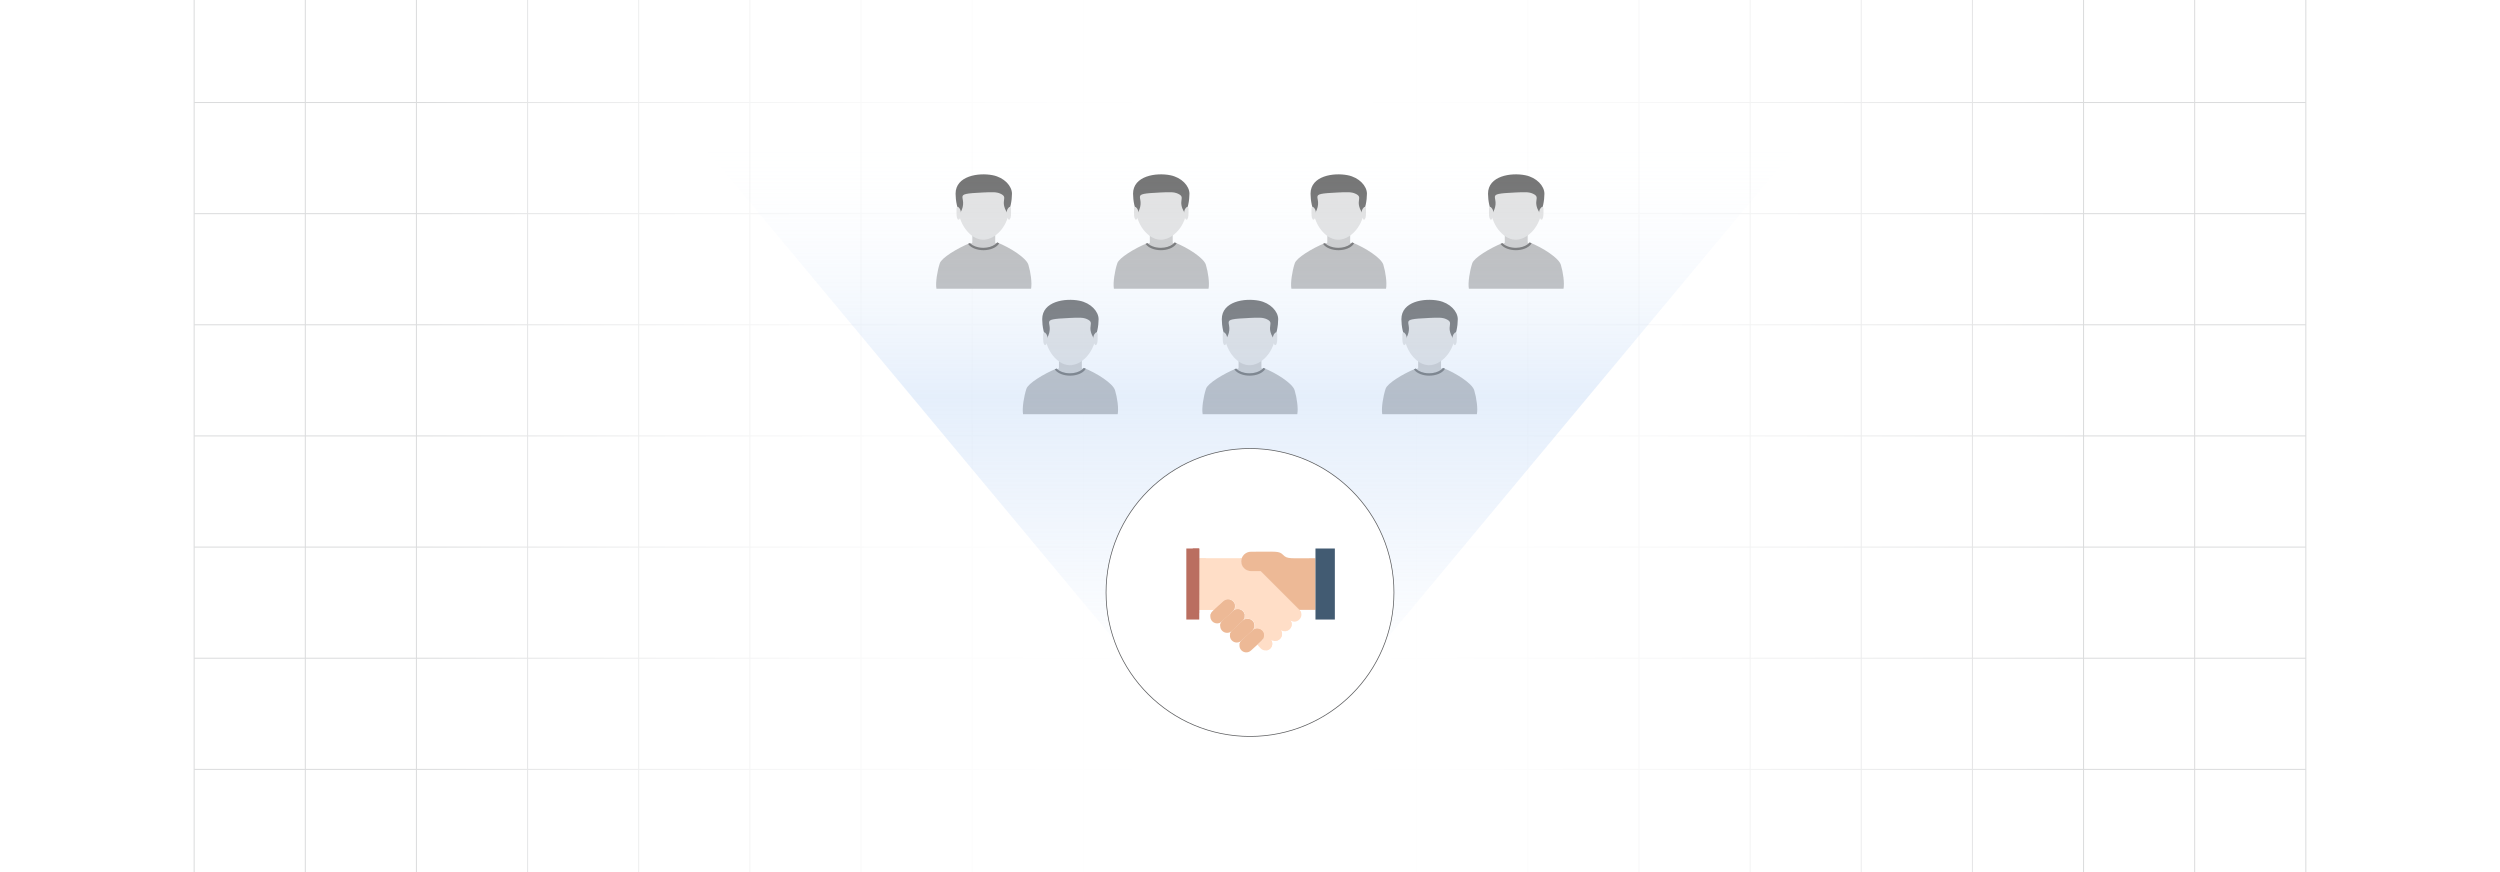 <?xml version="1.0" encoding="UTF-8"?><svg id="Layer_1" xmlns="http://www.w3.org/2000/svg" xmlns:xlink="http://www.w3.org/1999/xlink" viewBox="0 0 860 300"><defs><clipPath id="clippath"><rect y="-.038" width="860" height="300.076" fill="none" stroke-width="0"/></clipPath><clipPath id="clippath-1"><rect y="-.038" width="860" height="300.076" fill="none" stroke-width="0"/></clipPath><linearGradient id="linear-gradient" x1="144.881" y1="150" x2="715.119" y2="150" gradientUnits="userSpaceOnUse"><stop offset="0" stop-color="#fff" stop-opacity="0"/><stop offset=".039" stop-color="#fff" stop-opacity=".179"/><stop offset=".087" stop-color="#fff" stop-opacity=".369"/><stop offset=".137" stop-color="#fff" stop-opacity=".539"/><stop offset=".189" stop-color="#fff" stop-opacity=".681"/><stop offset=".244" stop-color="#fff" stop-opacity=".797"/><stop offset=".301" stop-color="#fff" stop-opacity=".887"/><stop offset=".363" stop-color="#fff" stop-opacity=".951"/><stop offset=".432" stop-color="#fff" stop-opacity=".988"/><stop offset=".523" stop-color="#fff"/><stop offset=".583" stop-color="#fff" stop-opacity=".984"/><stop offset=".643" stop-color="#fff" stop-opacity=".937"/><stop offset=".703" stop-color="#fff" stop-opacity=".858"/><stop offset=".763" stop-color="#fff" stop-opacity=".747"/><stop offset=".823" stop-color="#fff" stop-opacity=".604"/><stop offset=".883" stop-color="#fff" stop-opacity=".428"/><stop offset=".943" stop-color="#fff" stop-opacity=".225"/><stop offset="1" stop-color="#fff" stop-opacity="0"/></linearGradient><linearGradient id="linear-gradient-2" x1="430" y1="227.97" x2="430" y2="46.67" gradientUnits="userSpaceOnUse"><stop offset="0" stop-color="#9ec2f2" stop-opacity="0"/><stop offset=".344" stop-color="#a0c3f2" stop-opacity=".354"/><stop offset=".506" stop-color="#a1c4f2" stop-opacity=".5"/><stop offset="1" stop-color="#fff" stop-opacity="0"/></linearGradient><filter id="drop-shadow-1" filterUnits="userSpaceOnUse"><feOffset dx="2.741" dy="2.741"/><feGaussianBlur result="blur" stdDeviation="4.112"/><feFlood flood-color="#333" flood-opacity=".08"/><feComposite in2="blur" operator="in"/><feComposite in="SourceGraphic"/></filter></defs><rect y="0" width="860" height="300" rx="5" ry="5" fill="#fff" stroke-width="0"/><g clip-path="url(#clippath)"><rect y="0" width="860" height="300" rx="5" ry="5" fill="#fff" stroke-width="0"/><g clip-path="url(#clippath-1)"><rect y="-.038" width="860" height="300" rx="5" ry="5" fill="#fff" stroke-width="0"/><rect x="66.787" y="-2.966" width="726.419" height="305.872" fill="none" stroke="#dbdcdd" stroke-miterlimit="10" stroke-width=".353"/><polyline points="66.791 264.672 105.02 264.672 143.248 264.672 143.265 264.672 181.493 264.672 219.705 264.672 219.721 264.672 257.95 264.672 296.178 264.672 296.195 264.672 334.423 264.672 372.651 264.672 410.896 264.672 449.108 264.672 487.337 264.672 487.353 264.672 525.581 264.672 563.81 264.672 563.826 264.672 602.054 264.672 640.267 264.672 640.283 264.672 678.511 264.672 716.74 264.672 754.968 264.672 754.984 264.672 793.213 264.672" fill="none" stroke="#dbdcdd" stroke-miterlimit="10" stroke-width=".353"/><polyline points="66.791 226.428 105.02 226.428 143.248 226.428 143.265 226.428 181.493 226.428 219.705 226.428 219.721 226.428 257.95 226.428 296.178 226.428 296.195 226.428 334.423 226.428 372.651 226.428 410.896 226.428 449.108 226.428 487.337 226.428 487.353 226.428 525.581 226.428 563.81 226.428 563.826 226.428 602.054 226.428 640.267 226.428 640.283 226.428 678.511 226.428 716.74 226.428 754.968 226.428 754.984 226.428 793.213 226.428" fill="none" stroke="#dbdcdd" stroke-miterlimit="10" stroke-width=".353"/><polyline points="66.791 188.199 105.02 188.199 143.248 188.199 143.265 188.199 181.493 188.199 219.705 188.199 219.721 188.199 257.95 188.199 296.178 188.199 296.195 188.199 334.423 188.199 372.651 188.199 410.896 188.199 449.108 188.199 487.337 188.199 487.353 188.199 525.581 188.199 563.81 188.199 563.826 188.199 602.054 188.199 640.267 188.199 640.283 188.199 678.511 188.199 716.74 188.199 754.968 188.199 754.984 188.199 793.213 188.199" fill="none" stroke="#dbdcdd" stroke-miterlimit="10" stroke-width=".353"/><polyline points="66.791 149.954 105.02 149.954 143.248 149.954 143.265 149.954 181.493 149.954 219.705 149.954 219.721 149.954 257.95 149.954 296.178 149.954 296.195 149.954 334.423 149.954 372.651 149.954 410.896 149.954 449.108 149.954 487.337 149.954 487.353 149.954 525.581 149.954 563.81 149.954 563.826 149.954 602.054 149.954 640.267 149.954 640.283 149.954 678.511 149.954 716.74 149.954 754.968 149.954 754.984 149.954 793.213 149.954" fill="none" stroke="#dbdcdd" stroke-miterlimit="10" stroke-width=".353"/><polyline points="66.791 111.726 105.02 111.726 143.248 111.726 143.265 111.726 181.493 111.726 219.705 111.726 219.721 111.726 257.95 111.726 296.178 111.726 296.195 111.726 334.423 111.726 372.651 111.726 410.896 111.726 449.108 111.726 487.337 111.726 487.353 111.726 525.581 111.726 563.81 111.726 563.826 111.726 602.054 111.726 640.267 111.726 640.283 111.726 678.511 111.726 716.74 111.726 754.968 111.726 754.984 111.726 793.213 111.726" fill="none" stroke="#dbdcdd" stroke-miterlimit="10" stroke-width=".353"/><polyline points="66.791 73.498 105.02 73.498 143.248 73.498 143.265 73.498 181.493 73.498 219.705 73.498 219.721 73.498 257.95 73.498 296.178 73.498 296.195 73.498 334.423 73.498 372.651 73.498 410.896 73.498 449.108 73.498 487.337 73.498 487.353 73.498 525.581 73.498 563.81 73.498 563.826 73.498 602.054 73.498 640.267 73.498 640.283 73.498 678.511 73.498 716.74 73.498 754.968 73.498 754.984 73.498 793.213 73.498" fill="none" stroke="#dbdcdd" stroke-miterlimit="10" stroke-width=".353"/><polyline points="66.791 35.269 105.02 35.269 143.248 35.269 143.265 35.269 181.493 35.269 219.705 35.269 219.721 35.269 257.95 35.269 296.178 35.269 296.195 35.269 334.423 35.269 372.651 35.269 410.896 35.269 449.108 35.269 487.337 35.269 487.353 35.269 525.581 35.269 563.81 35.269 563.826 35.269 602.054 35.269 640.267 35.269 640.283 35.269 678.511 35.269 716.74 35.269 754.968 35.269 754.984 35.269 793.213 35.269" fill="none" stroke="#dbdcdd" stroke-miterlimit="10" stroke-width=".353"/><polyline points="754.966 -2.982 754.966 -2.966 754.966 35.273 754.966 73.498 754.966 111.722 754.966 111.738 754.966 149.947 754.966 188.202 754.966 226.427 754.966 264.666 754.966 302.906" fill="none" stroke="#dbdcdd" stroke-miterlimit="10" stroke-width=".353"/><polyline points="716.742 -2.982 716.742 -2.966 716.742 35.273 716.742 73.498 716.742 111.722 716.742 111.738 716.742 149.947 716.742 188.202 716.742 226.427 716.742 264.666 716.742 302.906" fill="none" stroke="#dbdcdd" stroke-miterlimit="10" stroke-width=".353"/><polyline points="678.517 -2.982 678.517 -2.966 678.517 35.273 678.517 73.498 678.517 111.722 678.517 111.738 678.517 149.947 678.517 188.202 678.517 226.427 678.517 264.666 678.517 302.906" fill="none" stroke="#dbdcdd" stroke-miterlimit="10" stroke-width=".353"/><polyline points="640.262 -2.982 640.262 -2.966 640.262 35.273 640.262 73.498 640.262 111.722 640.262 111.738 640.262 149.947 640.262 188.202 640.262 226.427 640.262 264.666 640.262 302.906" fill="none" stroke="#dbdcdd" stroke-miterlimit="10" stroke-width=".353"/><polyline points="602.053 -2.982 602.053 -2.966 602.053 35.273 602.053 73.498 602.053 111.722 602.053 111.738 602.053 149.947 602.053 188.202 602.053 226.427 602.053 264.666 602.053 302.906" fill="none" stroke="#dbdcdd" stroke-miterlimit="10" stroke-width=".353"/><polyline points="563.813 -2.982 563.813 -2.966 563.813 35.273 563.813 73.498 563.813 111.722 563.813 111.738 563.813 149.947 563.813 188.202 563.813 226.427 563.813 264.666 563.813 302.906" fill="none" stroke="#dbdcdd" stroke-miterlimit="10" stroke-width=".353"/><polyline points="525.588 -2.982 525.588 -2.966 525.588 35.273 525.588 73.498 525.588 111.722 525.588 111.738 525.588 149.947 525.588 188.202 525.588 226.427 525.588 264.666 525.588 302.906" fill="none" stroke="#dbdcdd" stroke-miterlimit="10" stroke-width=".353"/><polyline points="487.334 -2.982 487.334 -2.966 487.334 35.273 487.334 73.498 487.334 111.722 487.334 111.738 487.334 149.947 487.334 188.202 487.334 226.427 487.334 264.666 487.334 302.906" fill="none" stroke="#dbdcdd" stroke-miterlimit="10" stroke-width=".353"/><polyline points="449.109 -2.982 449.109 -2.966 449.109 35.273 449.109 73.498 449.109 111.722 449.109 111.738 449.109 149.947 449.109 188.202 449.109 226.427 449.109 264.666 449.109 302.906" fill="none" stroke="#dbdcdd" stroke-miterlimit="10" stroke-width=".353"/><polyline points="410.899 -2.982 410.899 -2.966 410.899 35.273 410.899 73.498 410.899 111.722 410.899 111.738 410.899 149.947 410.899 188.202 410.899 226.427 410.899 264.666 410.899 302.906" fill="none" stroke="#dbdcdd" stroke-miterlimit="10" stroke-width=".353"/><polyline points="372.645 -2.982 372.645 -2.966 372.645 35.273 372.645 73.498 372.645 111.722 372.645 111.738 372.645 149.947 372.645 188.202 372.645 226.427 372.645 264.666 372.645 302.906" fill="none" stroke="#dbdcdd" stroke-miterlimit="10" stroke-width=".353"/><polyline points="334.42 -2.982 334.42 -2.966 334.42 35.273 334.42 73.498 334.42 111.722 334.42 111.738 334.42 149.947 334.42 188.202 334.42 226.427 334.42 264.666 334.42 302.906" fill="none" stroke="#dbdcdd" stroke-miterlimit="10" stroke-width=".353"/><polyline points="296.18 -2.982 296.18 -2.966 296.18 35.273 296.18 73.498 296.18 111.722 296.18 111.738 296.18 149.947 296.18 188.202 296.18 226.427 296.18 264.666 296.18 302.906" fill="none" stroke="#dbdcdd" stroke-miterlimit="10" stroke-width=".353"/><polyline points="257.956 -2.982 257.956 -2.966 257.956 35.273 257.956 73.498 257.956 111.722 257.956 111.738 257.956 149.947 257.956 188.202 257.956 226.427 257.956 264.666 257.956 302.906" fill="none" stroke="#dbdcdd" stroke-miterlimit="10" stroke-width=".353"/><polyline points="219.701 -2.982 219.701 -2.966 219.701 35.273 219.701 73.498 219.701 111.722 219.701 111.738 219.701 149.947 219.701 188.202 219.701 226.427 219.701 264.666 219.701 302.906" fill="none" stroke="#dbdcdd" stroke-miterlimit="10" stroke-width=".353"/><polyline points="181.491 -2.982 181.491 -2.966 181.491 35.273 181.491 73.498 181.491 111.722 181.491 111.738 181.491 149.947 181.491 188.202 181.491 226.427 181.491 264.666 181.491 302.906" fill="none" stroke="#dbdcdd" stroke-miterlimit="10" stroke-width=".353"/><polyline points="143.252 -2.982 143.252 -2.966 143.252 35.273 143.252 73.498 143.252 111.722 143.252 111.738 143.252 149.947 143.252 188.202 143.252 226.427 143.252 264.666 143.252 302.906" fill="none" stroke="#dbdcdd" stroke-miterlimit="10" stroke-width=".353"/><polyline points="105.027 -2.982 105.027 -2.966 105.027 35.273 105.027 73.498 105.027 111.722 105.027 111.738 105.027 149.947 105.027 188.202 105.027 226.427 105.027 264.666 105.027 302.906" fill="none" stroke="#dbdcdd" stroke-miterlimit="10" stroke-width=".353"/><rect x="144.881" y="-.019" width="570.238" height="300.038" fill="url(#linear-gradient)" stroke-width="0"/><g id="Layer_1-2"><polygon points="334.485 80.166 342.354 80.166 342.354 84.328 338.416 85.753 334.485 84.328 334.485 80.166" fill="#ccc" fill-rule="evenodd" stroke-width="0"/><ellipse cx="338.42" cy="86.039" rx="6.52" ry="3.147" fill="#ccc" stroke-width="0"/><path d="M322.129,99.324h32.56c.368-1.938-.124-5.64-.923-8.255-.712-2.332-6.217-5.878-10.735-7.67-.877,1.101-2.69,1.857-4.784,1.857-1.949,0-3.654-.655-4.588-1.634-4.438,1.819-9.743,5.056-10.367,6.942-.871,2.634-1.529,6.683-1.163,8.759h0Z" fill="#bcbcbc" stroke-width="0"/><path d="M347.178,71.391c0,5.985-4.674,11.267-9.193,11.07-4.23-.185-8.325-5.468-8.325-11.07,0-9.941,4.404-10.571,8.467-10.647,4.479-.084,9.05.254,9.05,10.647Z" fill="#e2e2e2" fill-rule="evenodd" stroke-width="0"/><path d="M348.119,66.641c0,2.284-.596,5.677-1.619,6.633-2.792-4.402.612-5.276-2.352-6.649-1.351-.626-2.833-.554-6.028-.407-11.75.542-4.43,1.091-7.781,7.057-1.023-.957-1.619-4.349-1.619-6.634,0-6.14,7.877-7.337,12.784-6.365,3.943.781,6.614,3.705,6.614,6.365h0Z" fill="#707070" fill-rule="evenodd" stroke-width="0"/><path d="M329.381,71.154c.47,0,1.187.945,1.187,2.173s-.381,2.224-.851,2.224-.673-.996-.673-2.224-.133-2.173.337-2.173h0Z" fill="#e2e2e2" fill-rule="evenodd" stroke-width="0"/><path d="M347.458,71.154c-.47,0-1.187.945-1.187,2.173s.381,2.224.851,2.224.673-.996.673-2.224.133-2.173-.337-2.173Z" fill="#e2e2e2" fill-rule="evenodd" stroke-width="0"/><path d="M334.485,84.284c-.238-.148-.454-.311-.645-.485-.063-.058-.123-.116-.18-.176-.207.085-.417.173-.628.264.057.087.119.172.186.255.926,1.141,2.857,1.925,5.09,1.925,2.292,0,4.267-.827,5.162-2.018.09-.12.17-.244.237-.371-.227-.097-.453-.19-.676-.278-.081.101-.169.199-.265.294-.125.124-.263.243-.412.355-.981.739-2.456,1.208-4.107,1.208-.577,0-1.133-.057-1.653-.164-.717-.146-1.367-.385-1.916-.695-.066-.037-.131-.076-.194-.115h0Z" fill="#707070" fill-rule="evenodd" stroke-width="0"/></g><g id="Layer_1-3"><polygon points="395.538 80.166 403.408 80.166 403.408 84.328 399.47 85.753 395.538 84.328 395.538 80.166" fill="#ccc" fill-rule="evenodd" stroke-width="0"/><ellipse cx="399.473" cy="86.039" rx="6.52" ry="3.147" fill="#ccc" stroke-width="0"/><path d="M383.183,99.324h32.56c.368-1.938-.124-5.64-.923-8.255-.712-2.332-6.217-5.878-10.735-7.67-.877,1.101-2.69,1.857-4.784,1.857-1.949,0-3.654-.655-4.588-1.634-4.438,1.819-9.743,5.056-10.367,6.942-.871,2.634-1.529,6.683-1.163,8.759h0Z" fill="#bcbcbc" stroke-width="0"/><path d="M408.232,71.391c0,5.985-4.674,11.267-9.193,11.07-4.23-.185-8.325-5.468-8.325-11.07,0-9.941,4.404-10.571,8.467-10.647,4.479-.084,9.05.254,9.05,10.647Z" fill="#e2e2e2" fill-rule="evenodd" stroke-width="0"/><path d="M409.172,66.641c0,2.284-.596,5.677-1.619,6.633-2.792-4.402.612-5.276-2.352-6.649-1.351-.626-2.833-.554-6.028-.407-11.75.542-4.43,1.091-7.781,7.057-1.023-.957-1.619-4.349-1.619-6.634,0-6.14,7.877-7.337,12.784-6.365,3.943.781,6.614,3.705,6.614,6.365h0Z" fill="#707070" fill-rule="evenodd" stroke-width="0"/><path d="M390.435,71.154c.47,0,1.187.945,1.187,2.173s-.381,2.224-.851,2.224-.673-.996-.673-2.224-.133-2.173.337-2.173h0Z" fill="#e2e2e2" fill-rule="evenodd" stroke-width="0"/><path d="M408.512,71.154c-.47,0-1.187.945-1.187,2.173s.381,2.224.851,2.224.673-.996.673-2.224.133-2.173-.337-2.173Z" fill="#e2e2e2" fill-rule="evenodd" stroke-width="0"/><path d="M395.538,84.284c-.238-.148-.454-.311-.645-.485-.063-.058-.123-.116-.18-.176-.207.085-.417.173-.628.264.057.087.119.172.186.255.926,1.141,2.857,1.925,5.09,1.925,2.292,0,4.267-.827,5.162-2.018.09-.12.17-.244.237-.371-.227-.097-.453-.19-.676-.278-.081.101-.169.199-.265.294-.125.124-.263.243-.412.355-.981.739-2.456,1.208-4.107,1.208-.577,0-1.133-.057-1.653-.164-.717-.146-1.367-.385-1.916-.695-.066-.037-.131-.076-.194-.115h0Z" fill="#707070" fill-rule="evenodd" stroke-width="0"/></g><g id="Layer_1-4"><polygon points="456.592 80.166 464.462 80.166 464.462 84.328 460.524 85.753 456.592 84.328 456.592 80.166" fill="#ccc" fill-rule="evenodd" stroke-width="0"/><ellipse cx="460.527" cy="86.039" rx="6.52" ry="3.147" fill="#ccc" stroke-width="0"/><path d="M444.236,99.324h32.56c.368-1.938-.124-5.64-.923-8.255-.712-2.332-6.217-5.878-10.735-7.67-.877,1.101-2.69,1.857-4.784,1.857-1.949,0-3.654-.655-4.588-1.634-4.438,1.819-9.743,5.056-10.367,6.942-.871,2.634-1.529,6.683-1.163,8.759h0Z" fill="#bcbcbc" stroke-width="0"/><path d="M469.286,71.391c0,5.985-4.674,11.267-9.193,11.07-4.23-.185-8.325-5.468-8.325-11.07,0-9.941,4.404-10.571,8.467-10.647,4.479-.084,9.05.254,9.05,10.647Z" fill="#e2e2e2" fill-rule="evenodd" stroke-width="0"/><path d="M470.226,66.641c0,2.284-.596,5.677-1.619,6.633-2.792-4.402.612-5.276-2.352-6.649-1.351-.626-2.833-.554-6.028-.407-11.75.542-4.43,1.091-7.781,7.057-1.023-.957-1.619-4.349-1.619-6.634,0-6.14,7.877-7.337,12.784-6.365,3.943.781,6.614,3.705,6.614,6.365h0Z" fill="#707070" fill-rule="evenodd" stroke-width="0"/><path d="M451.488,71.154c.47,0,1.187.945,1.187,2.173s-.381,2.224-.851,2.224-.673-.996-.673-2.224-.133-2.173.337-2.173h0Z" fill="#e2e2e2" fill-rule="evenodd" stroke-width="0"/><path d="M469.565,71.154c-.47,0-1.187.945-1.187,2.173s.381,2.224.851,2.224.673-.996.673-2.224.133-2.173-.337-2.173Z" fill="#e2e2e2" fill-rule="evenodd" stroke-width="0"/><path d="M456.592,84.284c-.238-.148-.454-.311-.645-.485-.063-.058-.123-.116-.18-.176-.207.085-.417.173-.628.264.057.087.119.172.186.255.926,1.141,2.857,1.925,5.09,1.925,2.292,0,4.267-.827,5.162-2.018.09-.12.17-.244.237-.371-.227-.097-.453-.19-.676-.278-.081.101-.169.199-.265.294-.125.124-.263.243-.412.355-.981.739-2.456,1.208-4.107,1.208-.577,0-1.133-.057-1.653-.164-.717-.146-1.367-.385-1.916-.695-.066-.037-.131-.076-.194-.115h0Z" fill="#707070" fill-rule="evenodd" stroke-width="0"/></g><g id="Layer_1-5"><polygon points="517.645 80.166 525.515 80.166 525.515 84.328 521.577 85.753 517.645 84.328 517.645 80.166" fill="#ccc" fill-rule="evenodd" stroke-width="0"/><ellipse cx="521.58" cy="86.039" rx="6.52" ry="3.147" fill="#ccc" stroke-width="0"/><path d="M505.29,99.324h32.56c.368-1.938-.124-5.64-.923-8.255-.712-2.332-6.217-5.878-10.735-7.67-.877,1.101-2.69,1.857-4.784,1.857-1.949,0-3.654-.655-4.588-1.634-4.438,1.819-9.743,5.056-10.367,6.942-.871,2.634-1.529,6.683-1.163,8.759h0Z" fill="#bcbcbc" stroke-width="0"/><path d="M530.339,71.391c0,5.985-4.674,11.267-9.193,11.07-4.23-.185-8.325-5.468-8.325-11.07,0-9.941,4.404-10.571,8.467-10.647,4.479-.084,9.05.254,9.05,10.647Z" fill="#e2e2e2" fill-rule="evenodd" stroke-width="0"/><path d="M531.279,66.641c0,2.284-.596,5.677-1.619,6.633-2.792-4.402.612-5.276-2.352-6.649-1.351-.626-2.833-.554-6.028-.407-11.75.542-4.43,1.091-7.781,7.057-1.023-.957-1.619-4.349-1.619-6.634,0-6.14,7.877-7.337,12.784-6.365,3.943.781,6.614,3.705,6.614,6.365h0Z" fill="#707070" fill-rule="evenodd" stroke-width="0"/><path d="M512.542,71.154c.47,0,1.187.945,1.187,2.173s-.381,2.224-.851,2.224-.673-.996-.673-2.224-.133-2.173.337-2.173h0Z" fill="#e2e2e2" fill-rule="evenodd" stroke-width="0"/><path d="M530.619,71.154c-.47,0-1.187.945-1.187,2.173s.381,2.224.851,2.224.673-.996.673-2.224.133-2.173-.337-2.173Z" fill="#e2e2e2" fill-rule="evenodd" stroke-width="0"/><path d="M517.645,84.284c-.238-.148-.454-.311-.645-.485-.063-.058-.123-.116-.18-.176-.207.085-.417.173-.628.264.057.087.119.172.186.255.926,1.141,2.857,1.925,5.09,1.925,2.292,0,4.267-.827,5.162-2.018.09-.12.17-.244.237-.371-.227-.097-.453-.19-.676-.278-.081.101-.169.199-.265.294-.125.124-.263.243-.412.355-.981.739-2.456,1.208-4.107,1.208-.577,0-1.133-.057-1.653-.164-.717-.146-1.367-.385-1.916-.695-.066-.037-.131-.076-.194-.115h0Z" fill="#707070" fill-rule="evenodd" stroke-width="0"/></g><g id="Layer_1-6"><polygon points="364.285 123.33 372.155 123.33 372.155 127.492 368.217 128.917 364.285 127.492 364.285 123.33" fill="#ccc" fill-rule="evenodd" stroke-width="0"/><ellipse cx="368.22" cy="129.203" rx="6.52" ry="3.147" fill="#ccc" stroke-width="0"/><path d="M351.929,142.488h32.56c.368-1.938-.124-5.64-.923-8.255-.712-2.332-6.217-5.878-10.735-7.67-.877,1.101-2.69,1.857-4.784,1.857-1.949,0-3.654-.655-4.588-1.634-4.438,1.819-9.743,5.056-10.367,6.942-.871,2.634-1.529,6.683-1.163,8.759h0Z" fill="#bcbcbc" stroke-width="0"/><path d="M376.979,114.555c0,5.985-4.674,11.267-9.193,11.07-4.23-.185-8.325-5.468-8.325-11.07,0-9.941,4.404-10.571,8.467-10.647,4.479-.084,9.05.254,9.05,10.647Z" fill="#e2e2e2" fill-rule="evenodd" stroke-width="0"/><path d="M377.919,109.805c0,2.284-.596,5.677-1.619,6.633-2.792-4.402.612-5.276-2.352-6.649-1.351-.626-2.833-.554-6.028-.407-11.75.542-4.43,1.091-7.781,7.057-1.023-.957-1.619-4.349-1.619-6.634,0-6.14,7.877-7.337,12.784-6.365,3.943.781,6.614,3.705,6.614,6.365h0Z" fill="#707070" fill-rule="evenodd" stroke-width="0"/><path d="M359.181,114.319c.47,0,1.187.945,1.187,2.173s-.381,2.224-.851,2.224-.673-.996-.673-2.224-.133-2.173.337-2.173h0Z" fill="#e2e2e2" fill-rule="evenodd" stroke-width="0"/><path d="M377.258,114.319c-.47,0-1.187.945-1.187,2.173s.381,2.224.851,2.224.673-.996.673-2.224.133-2.173-.337-2.173Z" fill="#e2e2e2" fill-rule="evenodd" stroke-width="0"/><path d="M364.285,127.448c-.238-.148-.454-.311-.645-.485-.063-.058-.123-.116-.18-.176-.207.085-.417.173-.628.264.057.087.119.172.186.255.926,1.141,2.857,1.925,5.09,1.925,2.292,0,4.267-.827,5.162-2.018.09-.12.17-.244.237-.371-.227-.097-.453-.19-.676-.278-.081.101-.169.199-.265.294-.125.124-.263.243-.412.355-.981.739-2.456,1.208-4.107,1.208-.577,0-1.133-.057-1.653-.164-.717-.146-1.367-.385-1.916-.695-.066-.037-.131-.076-.194-.115h0Z" fill="#707070" fill-rule="evenodd" stroke-width="0"/></g><g id="Layer_1-7"><polygon points="487.845 123.33 495.715 123.33 495.715 127.492 491.777 128.917 487.845 127.492 487.845 123.33" fill="#ccc" fill-rule="evenodd" stroke-width="0"/><ellipse cx="491.78" cy="129.203" rx="6.52" ry="3.147" fill="#ccc" stroke-width="0"/><path d="M475.49,142.488h32.56c.368-1.938-.124-5.64-.923-8.255-.712-2.332-6.217-5.878-10.735-7.67-.877,1.101-2.69,1.857-4.784,1.857-1.949,0-3.654-.655-4.588-1.634-4.438,1.819-9.743,5.056-10.367,6.942-.871,2.634-1.529,6.683-1.163,8.759h0Z" fill="#bcbcbc" stroke-width="0"/><path d="M500.539,114.555c0,5.985-4.674,11.267-9.193,11.07-4.23-.185-8.325-5.468-8.325-11.07,0-9.941,4.404-10.571,8.467-10.647,4.479-.084,9.05.254,9.05,10.647Z" fill="#e2e2e2" fill-rule="evenodd" stroke-width="0"/><path d="M501.479,109.805c0,2.284-.596,5.677-1.619,6.633-2.792-4.402.612-5.276-2.352-6.649-1.351-.626-2.833-.554-6.028-.407-11.75.542-4.43,1.091-7.781,7.057-1.023-.957-1.619-4.349-1.619-6.634,0-6.14,7.877-7.337,12.784-6.365,3.943.781,6.614,3.705,6.614,6.365h0Z" fill="#707070" fill-rule="evenodd" stroke-width="0"/><path d="M482.742,114.319c.47,0,1.187.945,1.187,2.173s-.381,2.224-.851,2.224-.673-.996-.673-2.224-.133-2.173.337-2.173h0Z" fill="#e2e2e2" fill-rule="evenodd" stroke-width="0"/><path d="M500.819,114.319c-.47,0-1.187.945-1.187,2.173s.381,2.224.851,2.224.673-.996.673-2.224.133-2.173-.337-2.173Z" fill="#e2e2e2" fill-rule="evenodd" stroke-width="0"/><path d="M487.845,127.448c-.238-.148-.454-.311-.645-.485-.063-.058-.123-.116-.18-.176-.207.085-.417.173-.628.264.057.087.119.172.186.255.926,1.141,2.857,1.925,5.09,1.925,2.292,0,4.267-.827,5.162-2.018.09-.12.17-.244.237-.371-.227-.097-.453-.19-.676-.278-.081.101-.169.199-.265.294-.125.124-.263.243-.412.355-.981.739-2.456,1.208-4.107,1.208-.577,0-1.133-.057-1.653-.164-.717-.146-1.367-.385-1.916-.695-.066-.037-.131-.076-.194-.115h0Z" fill="#707070" fill-rule="evenodd" stroke-width="0"/></g><g id="Layer_1-8"><polygon points="426.065 123.33 433.935 123.33 433.935 127.492 429.997 128.917 426.065 127.492 426.065 123.33" fill="#ccc" fill-rule="evenodd" stroke-width="0"/><ellipse cx="430" cy="129.203" rx="6.52" ry="3.147" fill="#ccc" stroke-width="0"/><path d="M413.709,142.488h32.56c.368-1.938-.124-5.64-.923-8.255-.712-2.332-6.217-5.878-10.735-7.67-.877,1.101-2.69,1.857-4.784,1.857-1.949,0-3.654-.655-4.588-1.634-4.438,1.819-9.743,5.056-10.367,6.942-.871,2.634-1.529,6.683-1.163,8.759h0Z" fill="#bcbcbc" stroke-width="0"/><path d="M438.759,114.555c0,5.985-4.674,11.267-9.193,11.07-4.23-.185-8.325-5.468-8.325-11.07,0-9.941,4.404-10.571,8.467-10.647,4.479-.084,9.05.254,9.05,10.647Z" fill="#e2e2e2" fill-rule="evenodd" stroke-width="0"/><path d="M439.699,109.805c0,2.284-.596,5.677-1.619,6.633-2.792-4.402.612-5.276-2.352-6.649-1.351-.626-2.833-.554-6.028-.407-11.75.542-4.43,1.091-7.781,7.057-1.023-.957-1.619-4.349-1.619-6.634,0-6.14,7.877-7.337,12.784-6.365,3.943.781,6.614,3.705,6.614,6.365h0Z" fill="#707070" fill-rule="evenodd" stroke-width="0"/><path d="M420.961,114.319c.47,0,1.187.945,1.187,2.173s-.381,2.224-.851,2.224-.673-.996-.673-2.224-.133-2.173.337-2.173h0Z" fill="#e2e2e2" fill-rule="evenodd" stroke-width="0"/><path d="M439.038,114.319c-.47,0-1.187.945-1.187,2.173s.381,2.224.851,2.224.673-.996.673-2.224.133-2.173-.337-2.173Z" fill="#e2e2e2" fill-rule="evenodd" stroke-width="0"/><path d="M426.065,127.448c-.238-.148-.454-.311-.645-.485-.063-.058-.123-.116-.18-.176-.207.085-.417.173-.628.264.057.087.119.172.186.255.926,1.141,2.857,1.925,5.09,1.925,2.292,0,4.267-.827,5.162-2.018.09-.12.17-.244.237-.371-.227-.097-.453-.19-.676-.278-.081.101-.169.199-.265.294-.125.124-.263.243-.412.355-.981.739-2.456,1.208-4.107,1.208-.577,0-1.133-.057-1.653-.164-.717-.146-1.367-.385-1.916-.695-.066-.037-.131-.076-.194-.115h0Z" fill="#707070" fill-rule="evenodd" stroke-width="0"/></g><polyline points="389.853 227.97 238.872 46.67 621.128 46.67 470.147 227.97" fill="url(#linear-gradient-2)" opacity=".55" stroke-width="0"/><circle cx="430" cy="203.812" r="49.518" fill="#fff" stroke="#58595b" stroke-miterlimit="10" stroke-width=".25"/><g id="Ijab_Qobul" filter="url(#drop-shadow-1)"><path d="M440.897,210.38c2.221,2.221-1.2,5.465-3.332,3.332,2.221,2.221-1.111,5.553-3.332,3.332.907.906.908,2.376.002,3.283-.906.907-2.376.908-3.283.002-.017-.017-.034-.035-.051-.052l-1.111-1.233c1.444-1.333,2.321-1.866,2.321-3.177.003-1.3-1.05-2.357-2.35-2.359-.595-.001-1.168.223-1.604.627.92-.92.92-2.412,0-3.332-.92-.92-2.412-.92-3.332,0h0c.92-.92.92-2.412,0-3.332s-2.412-.92-3.332,0c.92-.92.92-2.412,0-3.332-.92-.92-2.412-.92-3.332,0l-3.188,2.91h-5.176v-17.771h14.639c-.613,1.735.296,3.639,2.031,4.252.354.125.726.19,1.101.191h3.332l13.328,13.328c2.221,2.221-1.111,5.553-3.332,3.332Z" fill="#ffdec7" stroke-width="0"/><path d="M412.019,199.462v-10.185h-2.221v17.771h5.176l2.41-2.221c-2.963,0-5.365-2.402-5.365-5.365Z" fill="#ffdec7" stroke-width="0"/><path d="M430.901,193.72h-3.132c-.444.026-.889-.038-1.309-.187-1.734-.617-2.64-2.522-2.023-4.256h-.455c-.59.656-.894,1.52-.848,2.401.097,1.838,1.665,3.249,3.503,3.152h3.154c13.106,13.106,12.729,13.328,15.072,13.328-.2-.877.478,0-13.961-14.439Z" fill="#ffdec7" stroke-width="0"/><path d="M438.676,188.166c-1.455-1.455-2.221-1.111-11.107-1.111-.858,0-1.631.333-2.222.865-.016.004-.049.031-.109.09-.165.162-.314.341-.443.534-.045.067-.074.14-.113.209-.067.118-.138.234-.19.36-.051.124-.083.253-.118.382-.022.079-.054.154-.07.235-.088.437-.087.888.001,1.325.004.018.011.034.015.052.043.195.1.387.178.574.007.016.017.03.024.046.161.368.385.716.686,1.018.123.124.264.225.403.327.035.026.065.057.101.082.121.081.251.142.381.207.071.035.137.077.21.107.131.054.267.088.403.125.08.022.158.049.24.064.143.027.289.036.436.044.063.004.123.019.187.019h3.332l13.328,13.328h5.553v-17.771c-8.886,0-9.652.344-11.107-1.111Z" fill="#edb996" stroke-width="0"/><polygon points="452.004 185.945 449.783 185.945 449.783 210.38 456.447 210.38 456.447 185.945 452.004 185.945" fill="#425b72" stroke-width="0"/><rect x="405.354" y="185.945" width="4.443" height="24.436" fill="#ba6e60" stroke-width="0"/><path d="M409.797,185.945c0,23.125-.111,22.214,0,22.214-1.227,0-2.221-.995-2.221-2.221v-19.993h2.221Z" fill="#ba6e60" stroke-width="0"/><path d="M440.897,210.38c.92.901.935,2.378.034,3.298-.011.011-.022.023-.034.034-.489.489-1.399.777-1.511.666.63-.078,1.104-.61,1.111-1.244,0-.677-.078-.589-3.71-4.21-.435-.435-.435-1.142,0-1.577.435-.435,1.142-.435,1.577,0,3.754,3.765,3.332,3.332,3.588,3.621-.401-.09-.768-.295-1.055-.589Z" fill="#ffdec7" stroke-width="0"/><path d="M437.565,213.713c.92.901.935,2.378.034,3.298-.011.011-.022.023-.034.034-.489.489-1.399.777-1.511.666.63-.078,1.104-.61,1.111-1.244,0-.677-.078-.589-3.71-4.21-.435-.435-.435-1.142,0-1.577.435-.435,1.142-.435,1.577,0,3.754,3.765,3.332,3.332,3.588,3.621-.401-.09-.768-.295-1.055-.589Z" fill="#ffdec7" stroke-width="0"/><path d="M434.233,217.045c.92.901.935,2.378.034,3.298-.011.011-.022.023-.034.034-.489.489-1.399.777-1.511.666.63-.078,1.104-.61,1.111-1.244,0-.677-.078-.589-3.71-4.21-.435-.435-.435-1.142,0-1.577.435-.435,1.142-.435,1.577,0,3.754,3.765,3.332,3.332,3.588,3.621-.401-.09-.768-.295-1.055-.589Z" fill="#ffdec7" stroke-width="0"/><path d="M422.082,205.871c0,1.344-.622,1.599-4.376,5.065-.874.963-2.364,1.034-3.326.16-.661-.6-.925-1.522-.683-2.381.2-.855.244-.766,4.443-4.632.96-.877,2.449-.811,3.327.149.408.447.629,1.034.616,1.639Z" fill="#edb996" stroke-width="0"/><path d="M422.015,205.316c-.189.9-.444.955-4.298,4.51-.89.956-2.387,1.01-3.344.12-.019-.017-.037-.035-.055-.053-1.444-1.444-.333-1.921,3.821-5.753.96-.878,2.449-.811,3.327.148.267.291.456.645.55,1.029Z" fill="#edb996" stroke-width="0"/><path d="M425.414,209.203c0,1.344-.622,1.599-4.376,5.065-.92.92-2.412.92-3.332,0-.92-.92-.92-2.412,0-3.332l3.754-3.465c.954-.883,2.444-.826,3.328.129.404.436.628,1.009.627,1.604Z" fill="#edb996" stroke-width="0"/><path d="M425.347,208.648c-.189.9-.444.955-4.298,4.51-.89.956-2.387,1.01-3.344.12-.019-.017-.037-.035-.055-.053-1.488-1.488-.155-2.088,3.821-5.753.96-.878,2.449-.811,3.327.148.267.291.456.645.55,1.029Z" fill="#edb996" stroke-width="0"/><path d="M428.746,212.535c0,1.344-.622,1.599-4.376,5.065-.92.92-2.412.92-3.332,0-.92-.92-.92-2.412,0-3.332h0l3.754-3.465c.954-.883,2.444-.826,3.328.129.404.436.628,1.009.627,1.604Z" fill="#edb996" stroke-width="0"/><path d="M428.679,211.98c-.189.9-.444.955-4.298,4.51-.89.956-2.387,1.01-3.344.12-.019-.017-.037-.035-.055-.053-1.488-1.488-.155-2.088,3.821-5.753.96-.878,2.449-.811,3.327.148.267.291.456.645.55,1.029Z" fill="#edb996" stroke-width="0"/><path d="M432.078,215.867c0,1.377-.677,1.655-4.51,5.198-.961.876-2.45.807-3.326-.154-.525-.576-.731-1.376-.55-2.134.2-.955.644-1.111,4.443-4.643.96-.877,2.45-.81,3.327.15.395.432.615.997.616,1.583Z" fill="#edb996" stroke-width="0"/><path d="M432.011,215.334c-.2.877-.355.855-4.443,4.62-.96.878-2.449.811-3.327-.148-.267-.291-.456-.645-.55-1.029.2-.966.689-1.188,4.443-4.643.95-.879,2.433-.821,3.312.129.279.301.473.67.565,1.071Z" fill="#edb996" stroke-width="0"/></g></g></g></svg>